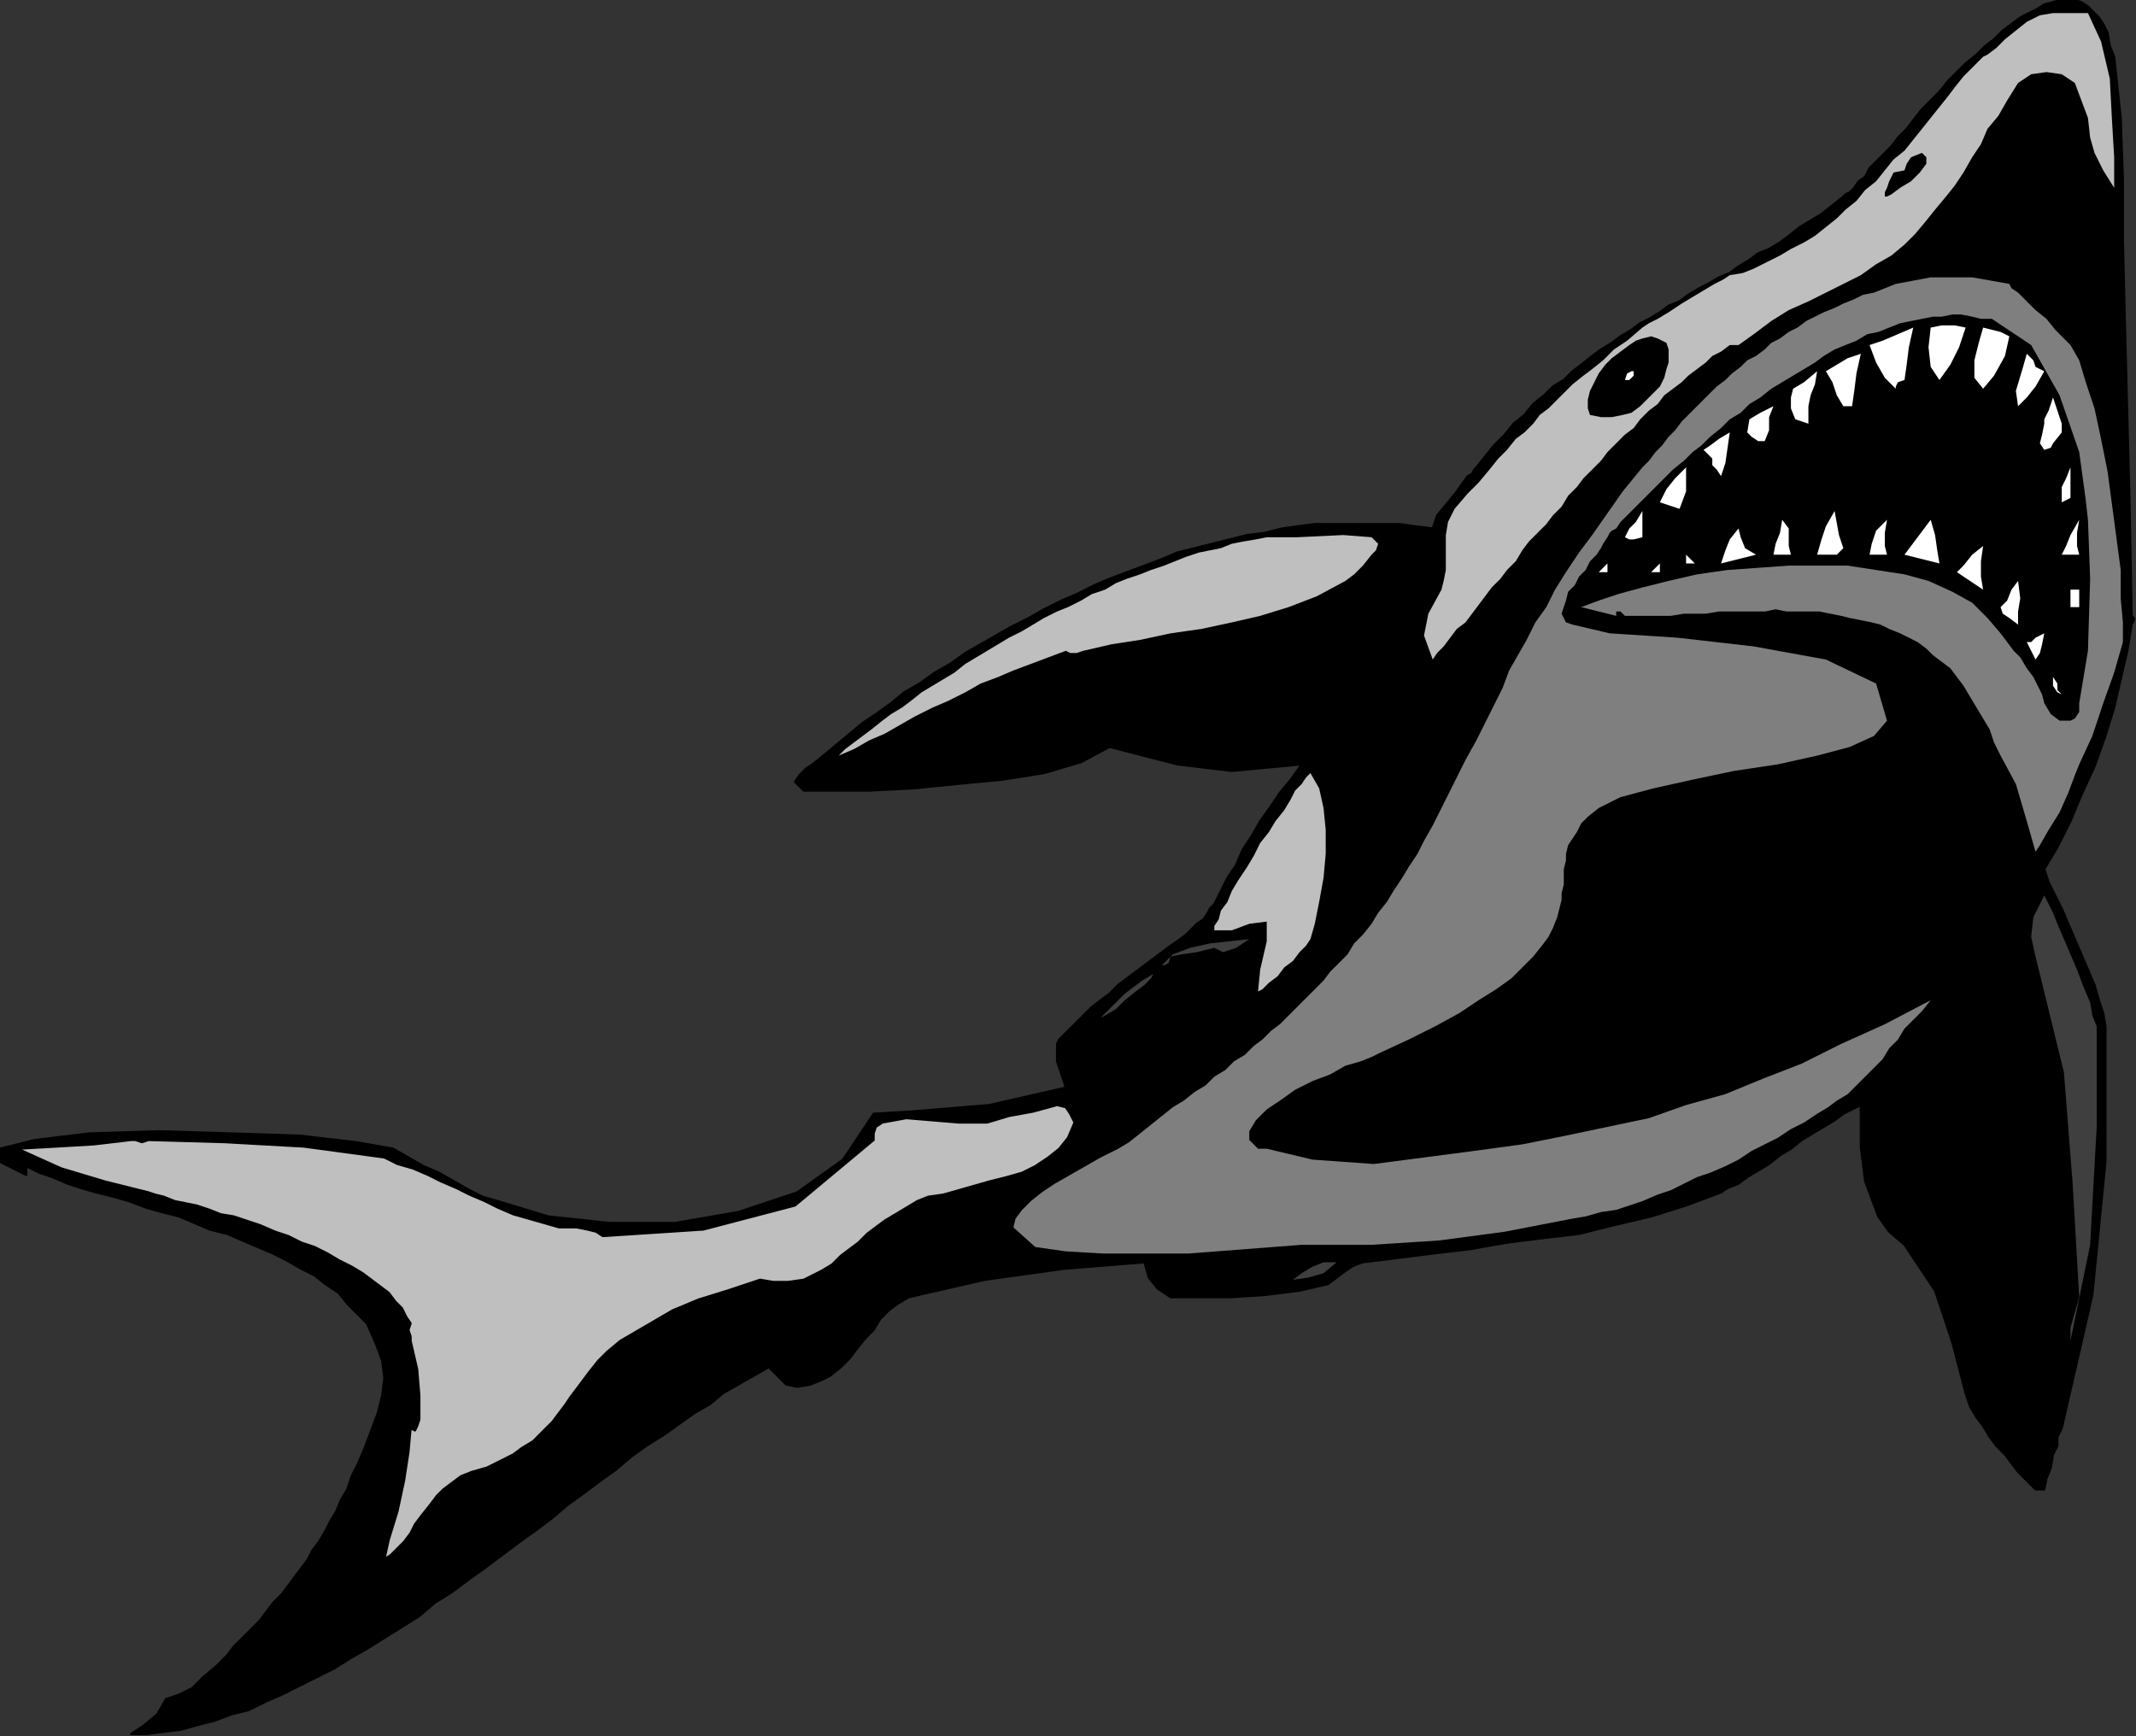 <?xml version="1.0" encoding="UTF-8" standalone="no"?>
<svg
   xmlns:dc="http://purl.org/dc/elements/1.1/"
   xmlns:cc="http://creativecommons.org/ns#"
   xmlns:rdf="http://www.w3.org/1999/02/22-rdf-syntax-ns#"
   xmlns:svg="http://www.w3.org/2000/svg"
   xmlns="http://www.w3.org/2000/svg"
   xmlns:sodipodi="http://sodipodi.sourceforge.net/DTD/sodipodi-0.dtd"
   xmlns:inkscape="http://www.inkscape.org/namespaces/inkscape"
   version="1.0"
   width="165.608mm"
   height="134.62mm"
   id="svg87"
   sodipodi:docname="ANSSG093.WMF">
  <rect width="100%" height="100%" fill="#333333" stroke="none"/>
  <sodipodi:namedview
     pagecolor="#ffffff"
     bordercolor="#666666"
     borderopacity="1"
     objecttolerance="10"
     gridtolerance="10"
     guidetolerance="10"
     inkscape:pageopacity="0"
     inkscape:pageshadow="2"
     inkscape:window-width="640"
     inkscape:window-height="480"
     id="namedview89" />
  <defs
     id="defs3">
    <pattern
       id="WMFhbasepattern"
       patternUnits="userSpaceOnUse"
       width="6"
       height="6"
       x="0"
       y="0" />
  </defs>
  <path
     style="fill:#000000;fill-rule:evenodd;fill-opacity:1;stroke:#000000;stroke-width:0.64px;stroke-linecap:round;stroke-linejoin:round;stroke-miterlimit:4;stroke-dasharray:none;stroke-opacity:1;"
     d="  M 622.08,70.4   L 622.72,96.64   L 624,146.56   L 624.64,180.48   L 624.64,180.48   L 625.28,181.12   L 625.28,181.76   L 624.64,183.04   L 624.64,183.04   L 623.36,190.72   L 621.44,199.04   L 619.52,207.36   L 616.96,215.68   L 613.76,224.64   L 609.92,232.96   L 606.72,240.64   L 602.88,248.32   L 599.04,254.72   L 599.04,254.72   L 600.32,258.56   L 602.24,262.4   L 604.16,266.24   L 606.08,270.72   L 608,275.2   L 609.92,279.68   L 611.84,284.16   L 613.76,288.64   L 615.04,293.12   L 616.32,296.96   L 616.96,300.8   L 616.96,300.8   L 616.96,340.48   L 613.12,379.52   L 604.16,418.56   L 604.16,418.56   L 602.88,421.12   L 602.88,423.68   L 601.6,426.24   L 601.6,426.24   L 600.96,430.08   L 599.68,433.28   L 599.04,436.48   L 599.04,436.48   L 596.48,436.48   L 593.92,433.92   L 591.36,431.36   L 589.44,428.8   L 587.52,426.24   L 584.96,423.68   L 583.04,421.12   L 581.12,417.92   L 579.2,415.36   L 577.28,412.16   L 576,408.32   L 576,408.32   L 572.16,393.6   L 567.04,378.24   L 558.08,364.8   L 558.08,364.8   L 553.6,360.96   L 550.4,356.48   L 548.48,351.36   L 546.56,346.24   L 545.92,341.12   L 545.28,336   L 545.28,330.24   L 545.28,323.84   L 545.28,323.84   L 542.72,325.12   L 540.16,326.4   L 537.6,328.32   L 534.4,330.24   L 531.2,332.16   L 528,334.08   L 524.8,336.64   L 521.6,338.56   L 518.4,341.12   L 515.2,343.04   L 512,344.96   L 509.44,346.88   L 506.24,348.16   L 504.32,349.44   L 504.32,349.44   L 494.08,353.28   L 483.84,356.48   L 472.96,359.04   L 462.72,361.6   L 451.84,362.88   L 441.6,364.16   L 430.72,366.08   L 419.84,367.36   L 409.6,368.64   L 399.36,369.92   L 399.36,369.92   L 397.44,370.56   L 396.16,371.2   L 394.24,372.48   L 394.24,372.48   L 389.12,376.32   L 380.8,378.24   L 370.56,379.52   L 360.32,380.16   L 350.08,380.16   L 343.04,380.16   L 343.04,380.16   L 339.2,377.6   L 336.64,374.4   L 335.36,369.92   L 335.36,369.92   L 311.68,371.84   L 288.64,375.04   L 266.24,380.16   L 266.24,380.16   L 263.04,382.08   L 260.48,384   L 257.92,386.56   L 256,389.76   L 253.44,392.32   L 250.88,395.52   L 248.96,398.08   L 246.4,400.64   L 243.2,403.2   L 240.64,404.48   L 237.44,405.76   L 233.6,406.4   L 230.4,405.76   L 230.4,405.76   L 225.28,400.64   L 220.8,403.2   L 216.32,405.76   L 211.84,408.32   L 208,411.52   L 203.52,414.08   L 199.04,417.28   L 194.56,420.48   L 189.44,423.68   L 184.96,426.88   L 180.48,430.72   L 176,433.92   L 170.88,437.76   L 166.4,440.96   L 161.92,444.8   L 156.8,448.64   L 152.32,451.84   L 147.2,455.68   L 142.08,459.52   L 137.6,462.72   L 132.48,466.56   L 127.36,469.76   L 122.88,473.6   L 117.76,476.8   L 112.64,480   L 107.52,483.2   L 103.04,485.76   L 97.92,488.96   L 92.8,491.52   L 87.68,494.08   L 82.56,496.64   L 78.08,498.56   L 72.96,501.12   L 67.84,502.4   L 62.72,504.32   L 57.6,505.6   L 53.12,506.88   L 48,507.52   L 42.88,508.16   L 38.4,508.16   L 38.4,508.16   L 38.4,508.16   L 42.24,505.6   L 46.08,502.4   L 48.64,497.92   L 48.64,497.92   L 52.48,496.64   L 56.32,494.72   L 59.52,491.52   L 63.36,488.32   L 66.56,485.12   L 66.56,485.12   L 68.48,482.56   L 71.04,480   L 73.6,477.44   L 76.16,474.88   L 78.08,472.32   L 80,469.76   L 82.56,467.2   L 84.48,464.64   L 86.4,462.08   L 88.32,459.52   L 90.24,456.96   L 91.52,454.4   L 93.44,451.84   L 95.36,448.64   L 96.64,446.08   L 98.56,442.88   L 99.84,439.68   L 101.76,436.48   L 103.04,432.64   L 104.96,428.8   L 104.96,428.8   L 106.88,424.32   L 108.8,419.2   L 110.72,414.08   L 112,408.96   L 112.64,403.84   L 112,398.72   L 110.08,393.6   L 107.52,387.84   L 107.52,387.84   L 104.96,385.28   L 101.76,382.08   L 99.2,378.88   L 95.36,376.32   L 92.16,373.76   L 88.32,371.84   L 83.84,369.28   L 80,367.36   L 75.52,365.44   L 71.04,363.52   L 66.56,361.6   L 61.44,360.32   L 56.96,358.4   L 52.48,356.48   L 47.36,355.2   L 42.88,353.92   L 37.76,352   L 33.28,350.72   L 28.16,349.44   L 23.68,348.16   L 19.84,346.88   L 15.36,344.96   L 11.52,343.68   L 7.68,341.76   L 7.68,341.76   L 7.68,344.32   L 3.84,342.4   L 0,340.48   L 0,336.64   L 0,336.64   L 10.24,334.08   L 26.24,332.16   L 46.72,331.52   L 67.84,332.16   L 87.68,332.8   L 104.32,334.72   L 115.2,336.64   L 115.2,336.64   L 119.68,339.2   L 124.16,341.76   L 128.64,343.68   L 133.12,346.24   L 137.6,348.8   L 141.44,350.72   L 145.92,352   L 145.92,352   L 160.64,356.48   L 178.56,358.4   L 197.76,358.4   L 216.32,355.2   L 233.6,349.44   L 247.04,339.84   L 256,326.4   L 256,326.4   L 266.88,325.76   L 289.92,323.84   L 312.32,318.72   L 312.32,318.72   L 311.04,314.88   L 309.76,311.04   L 309.76,305.92   L 309.76,305.92   L 310.4,304.64   L 312.32,302.72   L 314.24,300.8   L 316.16,298.88   L 318.08,296.96   L 320,295.04   L 322.56,293.12   L 325.12,291.2   L 327.68,288.64   L 330.24,286.72   L 332.8,284.8   L 335.36,282.88   L 337.92,280.96   L 340.48,279.04   L 343.04,277.12   L 344.96,275.84   L 347.52,273.92   L 349.44,272   L 350.72,270.72   L 352.64,269.44   L 353.92,267.52   L 354.56,266.24   L 355.84,264.96   L 355.84,264.96   L 357.76,261.12   L 359.68,257.28   L 362.24,253.44   L 364.16,248.96   L 366.72,245.12   L 369.28,240.64   L 372.48,236.16   L 375.04,232.32   L 378.24,228.48   L 381.44,224   L 381.44,224   L 381.44,224   L 360.96,225.92   L 344.96,224   L 325.12,218.88   L 325.12,218.88   L 316.8,223.36   L 305.92,226.56   L 293.76,228.48   L 280.32,229.76   L 267.52,231.04   L 254.72,231.68   L 243.84,231.68   L 235.52,231.68   L 235.52,231.68   L 232.96,229.12   L 234.24,227.2   L 236.16,225.28   L 238.08,224   L 238.08,224   L 241.28,221.44   L 245.12,218.24   L 248.96,215.04   L 252.8,211.84   L 256.64,209.28   L 261.12,206.08   L 264.96,202.88   L 269.44,200.32   L 273.92,197.12   L 278.4,194.56   L 282.88,191.36   L 287.36,188.8   L 291.84,186.24   L 296.32,183.68   L 301.44,181.12   L 305.92,178.56   L 311.04,176   L 315.52,174.08   L 320.64,171.52   L 325.12,169.6   L 330.24,167.68   L 335.36,165.76   L 340.48,163.84   L 344.96,161.92   L 350.08,160.64   L 355.2,159.36   L 360.32,158.08   L 365.44,156.8   L 370.56,156.16   L 375.68,154.88   L 380.16,154.24   L 385.28,153.6   L 390.4,153.6   L 395.52,153.6   L 400,153.6   L 405.12,153.6   L 410.24,153.6   L 414.72,154.24   L 419.84,154.88   L 419.84,154.88   L 421.12,151.04   L 424.32,147.2   L 426.88,144   L 430.08,139.52   L 430.08,139.52   L 431.36,138.88   L 432,137.6   L 432.64,136.96   L 432.64,136.96   L 435.2,133.76   L 437.76,130.56   L 440.96,127.36   L 443.52,124.16   L 446.72,121.6   L 449.28,118.4   L 452.48,115.84   L 455.04,113.28   L 458.24,111.36   L 460.8,108.8   L 463.36,106.88   L 466.56,104.32   L 469.12,102.4   L 472.32,100.48   L 474.88,98.56   L 478.08,96.64   L 480.64,94.72   L 483.2,93.44   L 486.4,91.52   L 488.96,89.6   L 492.16,88.32   L 494.72,86.4   L 497.92,84.48   L 500.48,83.2   L 503.68,81.28   L 506.88,80   L 509.44,78.08   L 512.64,76.16   L 515.2,74.24   L 518.4,72.96   L 521.6,71.04   L 524.16,69.12   L 527.36,66.56   L 530.56,64.64   L 533.76,62.72   L 536.96,60.16   L 540.16,57.6   L 540.16,57.6   L 540.8,56.96   L 542.08,56.32   L 543.36,55.04   L 544.64,53.12   L 546.56,51.84   L 547.84,49.28   L 549.76,47.36   L 551.68,45.44   L 554.24,42.88   L 556.16,40.32   L 558.72,37.76   L 560.64,35.2   L 563.2,32   L 565.76,29.44   L 568.32,26.88   L 570.88,23.68   L 573.44,21.12   L 576,18.56   L 579.2,16   L 581.76,13.44   L 584.32,11.52   L 586.88,8.96   L 589.44,7.04   L 592,5.12   L 594.56,3.84   L 597.12,2.56   L 599.04,1.28   L 601.6,0.64   L 603.52,0   L 606.08,0   L 608,0   L 609.92,0.64   L 611.84,1.92   L 613.12,3.2   L 615.04,5.12   L 616.32,7.04   L 617.6,9.6   L 618.24,13.44   L 619.52,16.64   L 619.52,16.64   L 621.44,34.56   L 622.08,52.48   L 622.08,70.4  z "
     id="path5" />
  <path
     style="fill:#bfbfbf;fill-rule:evenodd;fill-opacity:1;stroke:none;"
     d="  M 606.72,3.84   L 608,3.84   L 609.92,3.84   L 611.84,3.84   L 611.84,3.84   L 615.68,12.16   L 618.24,23.04   L 618.88,35.2   L 619.52,46.08   L 619.52,55.04   L 619.52,55.04   L 616.32,49.92   L 613.76,44.8   L 612.48,40.32   L 611.84,34.56   L 611.84,34.56   L 609.92,29.44   L 608,24.32   L 604.16,21.76   L 604.16,21.76   L 599.68,21.12   L 595.2,21.76   L 591.36,24.32   L 591.36,24.32   L 588.16,29.44   L 585.6,33.92   L 582.4,37.76   L 580.48,42.24   L 577.92,46.08   L 575.36,50.56   L 572.8,54.4   L 570.24,57.6   L 567.04,61.44   L 564.48,64.64   L 561.28,68.48   L 558.08,71.68   L 554.24,74.88   L 549.76,77.44   L 545.28,80.64   L 540.16,83.2   L 535.04,85.76   L 535.04,85.76   L 529.92,88.32   L 524.16,90.88   L 519.04,94.08   L 513.92,97.92   L 509.44,101.12   L 509.44,101.12   L 508.16,101.12   L 507.52,101.12   L 506.88,101.12   L 506.88,101.12   L 504.32,103.04   L 501.76,104.32   L 499.84,106.24   L 497.28,108.16   L 494.72,110.08   L 492.8,112   L 490.24,113.92   L 487.68,115.84   L 485.76,118.4   L 483.2,120.32   L 480.64,122.88   L 478.72,125.44   L 476.16,127.36   L 473.6,129.92   L 471.04,132.48   L 469.12,135.04   L 466.56,137.6   L 464,140.16   L 462.08,142.72   L 459.52,145.28   L 457.6,148.48   L 455.04,151.04   L 453.12,153.6   L 450.56,156.16   L 448,158.72   L 446.08,161.28   L 444.16,164.48   L 441.6,167.04   L 439.68,169.6   L 437.12,172.16   L 435.2,174.72   L 433.28,177.28   L 431.36,179.84   L 429.44,182.4   L 426.88,184.32   L 424.96,186.88   L 423.04,189.44   L 421.12,191.36   L 419.84,193.28   L 419.84,193.28   L 417.28,186.24   L 418.56,179.84   L 422.4,172.8   L 422.4,172.8   L 423.04,170.24   L 423.68,167.04   L 423.68,163.84   L 423.68,160   L 423.68,156.8   L 424.32,152.96   L 426.24,149.12   L 430.08,144.64   L 430.08,144.64   L 433.28,141.44   L 436.48,137.6   L 439.04,134.4   L 441.6,131.84   L 444.16,128.64   L 446.72,126.72   L 449.28,124.16   L 451.2,121.6   L 453.76,119.68   L 456.32,117.12   L 458.24,115.2   L 460.8,112.64   L 464,110.08   L 466.56,108.16   L 469.76,105.6   L 472.96,102.4   L 476.8,99.84   L 481.28,96   L 481.28,96   L 483.2,94.72   L 485.76,93.44   L 488.96,91.52   L 492.8,88.96   L 496,87.04   L 499.2,85.12   L 502.4,83.2   L 504.96,81.92   L 506.88,80.64   L 506.88,80.64   L 510.72,80   L 513.92,78.72   L 517.76,76.8   L 521.6,74.88   L 524.8,72.96   L 528.64,71.04   L 531.84,69.12   L 535.04,66.56   L 538.24,64   L 540.8,61.44   L 544,58.88   L 546.56,55.68   L 549.76,53.12   L 552.32,49.92   L 554.88,46.72   L 558.08,44.16   L 560.64,40.96   L 563.2,37.76   L 565.76,34.56   L 565.76,34.56   L 565.76,34.56   L 568.32,31.36   L 570.88,28.16   L 572.8,25.6   L 575.36,22.4   L 577.92,19.84   L 581.12,16.64   L 581.12,16.64   L 582.4,16   L 584.96,14.08   L 587.52,11.52   L 590.72,8.96   L 593.92,6.4   L 597.76,4.48   L 601.6,3.84   L 601.6,3.84   L 602.88,3.84   L 604.8,3.84   L 606.72,3.84  z "
     id="path7" />
  <path
     style="fill:#000000;fill-rule:evenodd;fill-opacity:1;stroke:none;"
     d="  M 552.96,57.6   L 552.32,57.6   L 552.32,56.32   L 552.96,55.04   L 552.96,55.04   L 553.6,53.12   L 554.88,50.56   L 558.08,49.92   L 558.08,49.92   L 558.72,48   L 560,46.08   L 563.2,44.8   L 563.2,44.8   L 564.48,46.08   L 564.48,48   L 562.56,50.56   L 560,53.12   L 556.8,55.04   L 554.24,56.96   L 552.96,57.6  z "
     id="path9" />
  <path
     style="fill:#7f7f7f;fill-rule:evenodd;fill-opacity:1;stroke:none;"
     d="  M 596.48,249.6   L 593.92,240.64   L 590.72,229.76   L 586.24,221.44   L 586.24,221.44   L 584.32,217.6   L 583.04,213.76   L 581.12,210.56   L 579.2,207.36   L 577.28,204.16   L 575.36,200.96   L 573.44,198.4   L 571.52,195.84   L 568.96,193.92   L 566.4,192   L 564.48,190.08   L 561.92,188.16   L 559.36,186.88   L 556.8,185.6   L 553.6,184.32   L 551.04,183.04   L 548.48,182.4   L 545.28,181.76   L 542.08,181.12   L 539.52,180.48   L 536.32,179.84   L 533.12,179.2   L 529.92,179.2   L 526.72,179.2   L 523.52,179.2   L 520.32,178.56   L 517.12,179.2   L 513.92,179.2   L 510.08,179.2   L 506.88,179.2   L 503.68,179.2   L 499.84,179.84   L 496.64,179.84   L 493.44,179.84   L 489.6,180.48   L 486.4,180.48   L 482.56,180.48   L 479.36,180.48   L 476.16,180.48   L 476.16,180.48   L 474.88,179.2   L 473.6,179.2   L 473.6,180.48   L 473.6,180.48   L 463.36,177.92   L 468.48,176   L 474.24,174.08   L 481.28,172.16   L 488.96,170.24   L 497.28,168.32   L 506.24,167.04   L 515.2,166.4   L 524.16,165.76   L 533.12,165.76   L 541.44,165.76   L 549.76,167.04   L 558.08,168.32   L 565.12,170.24   L 572.16,173.44   L 577.92,176.64   L 582.4,181.12   L 586.24,185.6   L 586.24,185.6   L 588.16,188.16   L 590.08,190.72   L 592,192.64   L 593.92,195.84   L 595.84,198.4   L 597.12,200.96   L 598.4,203.52   L 599.04,206.08   L 599.04,206.08   L 600.96,209.28   L 603.52,211.2   L 606.72,211.2   L 606.72,211.2   L 608,210.56   L 609.28,208.64   L 609.28,206.08   L 609.28,206.08   L 611.84,190.72   L 612.48,169.6   L 611.84,152.32   L 611.84,152.32   L 611.2,146.56   L 609.28,132.48   L 603.52,115.84   L 595.2,101.12   L 583.68,93.44   L 583.68,93.44   L 580.48,93.44   L 577.92,92.8   L 574.72,92.16   L 572.16,92.16   L 568.96,92.8   L 566.4,92.8   L 563.2,93.44   L 560,94.08   L 556.8,94.72   L 553.6,96   L 550.4,97.28   L 547.2,97.92   L 544,99.84   L 540.8,101.12   L 537.6,102.4   L 534.4,104.32   L 531.84,106.24   L 528.64,108.16   L 525.44,110.08   L 522.24,112   L 519.04,113.92   L 515.84,116.48   L 512.64,118.4   L 510.08,120.96   L 506.88,122.88   L 504.32,125.44   L 501.12,128   L 498.56,130.56   L 496,132.48   L 493.44,135.04   L 490.24,137.6   L 488.32,139.52   L 485.76,142.08   L 483.2,144.64   L 481.28,146.56   L 478.72,149.12   L 476.8,151.04   L 474.88,152.96   L 473.6,154.88   L 473.6,154.88   L 472.32,155.52   L 471.68,156.16   L 471.04,157.44   L 471.04,157.44   L 469.76,159.36   L 469.12,160.64   L 467.84,162.56   L 465.92,164.48   L 464.64,167.04   L 462.72,168.96   L 461.44,171.52   L 459.52,173.44   L 458.88,176   L 458.24,177.92   L 457.6,179.84   L 458.24,181.12   L 458.88,182.4   L 460.8,183.04   L 460.8,183.04   L 471.68,185.6   L 491.52,186.88   L 513.92,189.44   L 535.04,193.28   L 549.76,200.32   L 552.96,211.2   L 552.96,211.2   L 549.12,215.68   L 542.08,218.88   L 532.48,221.44   L 520.96,224   L 508.16,225.92   L 496,228.48   L 484.48,231.04   L 474.88,233.6   L 468.48,236.8   L 468.48,236.8   L 465.28,239.36   L 463.36,241.28   L 462.08,243.84   L 460.8,245.76   L 459.52,247.68   L 458.88,250.24   L 458.88,252.16   L 458.24,254.72   L 458.24,256.64   L 458.24,259.2   L 457.6,261.76   L 457.6,263.68   L 456.96,266.24   L 456.32,268.8   L 455.04,272   L 453.76,274.56   L 451.84,277.12   L 449.28,280.32   L 446.08,283.52   L 442.88,286.72   L 438.4,289.92   L 433.28,293.12   L 427.52,296.96   L 420.48,300.8   L 412.8,304.64   L 404.48,308.48   L 404.48,308.48   L 401.92,309.76   L 398.72,311.04   L 394.24,312.32   L 389.76,314.88   L 384.64,316.8   L 379.52,319.36   L 375.04,322.56   L 371.2,325.12   L 368,328.32   L 366.08,331.52   L 366.08,334.08   L 368.64,336.64   L 368.64,336.64   L 368.64,336.64   L 369.28,336.64   L 371.2,336.64   L 371.2,336.64   L 384.64,339.84   L 402.56,341.12   L 417.28,339.2   L 417.28,339.2   L 432,337.28   L 446.08,335.36   L 458.88,332.8   L 471.04,330.24   L 483.2,327.68   L 494.08,323.84   L 505.6,320.64   L 516.48,316.16   L 528,311.68   L 539.52,305.92   L 552.32,300.16   L 565.76,293.12   L 565.76,293.12   L 563.2,296.32   L 560.64,298.88   L 558.08,301.44   L 556.16,304.64   L 553.6,307.2   L 551.68,310.4   L 549.12,312.96   L 546.56,315.52   L 544,318.08   L 541.44,320.64   L 538.24,322.56   L 535.68,324.48   L 532.48,326.4   L 532.48,326.4   L 528.64,328.96   L 524.8,330.88   L 520.96,333.44   L 517.12,335.36   L 513.28,337.28   L 509.44,339.84   L 505.6,341.76   L 501.12,343.68   L 497.28,344.96   L 493.44,346.88   L 489.6,348.8   L 485.76,350.08   L 481.28,352   L 477.44,353.28   L 473.6,354.56   L 469.12,355.2   L 464.64,356.48   L 460.8,357.12   L 460.8,357.12   L 440.96,360.96   L 421.76,363.52   L 401.92,364.8   L 381.44,364.8   L 381.44,364.8   L 364.8,366.08   L 348.16,367.36   L 332.8,367.36   L 332.8,367.36   L 323.2,367.36   L 312.32,366.72   L 303.36,365.44   L 296.96,359.68   L 296.96,359.68   L 297.6,357.12   L 299.52,354.56   L 302.08,352   L 302.08,352   L 305.28,349.44   L 309.12,346.88   L 313.6,344.32   L 318.08,341.76   L 322.56,339.2   L 327.68,336.64   L 327.68,336.64   L 330.88,334.72   L 334.08,332.16   L 337.28,329.6   L 340.48,327.04   L 343.68,324.48   L 346.88,322.56   L 350.08,320   L 353.28,318.08   L 355.84,315.52   L 359.04,313.6   L 361.6,311.04   L 364.8,309.12   L 367.36,306.56   L 369.92,304.64   L 372.48,302.08   L 375.04,300.16   L 377.6,297.6   L 380.16,295.04   L 382.72,292.48   L 385.28,289.92   L 387.84,287.36   L 389.76,284.8   L 392.32,282.24   L 394.88,279.68   L 396.8,276.48   L 399.36,273.92   L 401.92,270.72   L 403.84,267.52   L 406.4,264.32   L 408.32,261.12   L 410.88,257.28   L 412.8,254.08   L 415.36,250.24   L 417.28,246.4   L 419.84,241.92   L 419.84,241.92   L 423.04,235.52   L 426.24,229.12   L 429.44,222.72   L 432.64,216.96   L 435.2,211.84   L 437.76,206.72   L 440.32,201.6   L 442.24,196.48   L 444.8,192   L 447.36,187.52   L 449.92,182.4   L 453.12,177.92   L 455.68,172.8   L 458.88,167.68   L 462.72,161.92   L 466.56,156.8   L 471.04,150.4   L 475.52,144   L 481.28,136.96   L 481.28,136.96   L 483.2,135.04   L 485.12,132.48   L 487.04,130.56   L 488.96,128   L 490.88,126.08   L 492.8,123.52   L 494.72,121.6   L 496.64,119.68   L 499.2,117.12   L 501.12,115.2   L 503.04,113.28   L 505.6,111.36   L 507.52,109.44   L 510.08,107.52   L 512,105.6   L 514.56,104.32   L 517.12,102.4   L 519.04,100.48   L 521.6,99.2   L 524.16,97.28   L 526.72,96   L 529.28,94.08   L 531.84,92.8   L 534.4,91.52   L 537.6,90.24   L 540.16,88.96   L 543.36,87.68   L 545.92,86.4   L 549.12,85.76   L 552.32,84.48   L 555.52,83.2   L 555.52,83.2   L 565.76,81.28   L 577.92,81.28   L 588.8,83.2   L 588.8,83.2   L 589.44,84.48   L 591.36,85.76   L 593.92,88.32   L 596.48,90.88   L 599.68,93.44   L 602.24,96.64   L 604.8,99.2   L 606.72,101.12   L 606.72,101.12   L 609.28,105.6   L 611.2,112   L 613.76,119.68   L 615.68,128.64   L 617.6,138.24   L 618.88,147.84   L 620.16,157.44   L 621.44,167.04   L 621.44,175.36   L 622.08,182.4   L 622.08,188.16   L 622.08,188.16   L 619.52,197.12   L 616.32,206.08   L 613.12,215.68   L 609.28,224   L 609.28,224   L 608,227.2   L 606.08,232.32   L 603.52,238.08   L 600.32,243.2   L 597.76,247.68   L 596.48,249.6  z "
     id="path11" />
  <path
     style="fill:#ffffff;fill-rule:evenodd;fill-opacity:1;stroke:none;"
     d="  M 576,96   L 574.08,101.76   L 571.52,106.88   L 568.32,111.36   L 568.32,111.36   L 565.76,107.52   L 565.12,101.76   L 565.76,96   L 565.76,96   L 568.96,95.36   L 572.8,95.36   L 576,96  z "
     id="path13" />
  <path
     style="fill:#ffffff;fill-rule:evenodd;fill-opacity:1;stroke:none;"
     d="  M 588.8,98.56   L 587.52,104.32   L 584.32,110.08   L 581.12,113.92   L 581.12,113.92   L 578.56,110.72   L 578.56,105.6   L 579.84,100.48   L 581.12,96   L 581.12,96   L 583.68,96.64   L 586.24,97.28   L 588.8,98.56  z "
     id="path15" />
  <path
     style="fill:#ffffff;fill-rule:evenodd;fill-opacity:1;stroke:none;"
     d="  M 560.64,96   L 559.36,101.76   L 558.72,106.88   L 558.08,111.36   L 558.08,111.36   L 556.16,112   L 555.52,113.28   L 555.52,113.92   L 555.52,113.92   L 552.32,110.72   L 549.76,106.24   L 547.84,101.12   L 547.84,101.12   L 551.68,99.84   L 556.16,97.92   L 560.64,96  z "
     id="path17" />
  <path
     style="fill:#000000;fill-rule:evenodd;fill-opacity:1;stroke:none;"
     d="  M 465.92,121.6   L 465.28,119.68   L 465.28,117.12   L 465.92,114.56   L 467.2,112   L 468.48,109.44   L 470.4,106.88   L 472.32,104.96   L 474.88,103.04   L 477.44,101.12   L 479.36,99.84   L 481.28,99.2   L 483.84,98.56   L 483.84,98.56   L 485.76,99.2   L 487.04,99.84   L 488.32,100.48   L 488.96,102.4   L 488.96,104.32   L 488.96,106.24   L 488.32,108.16   L 487.68,110.72   L 486.4,113.28   L 484.48,115.2   L 482.56,117.12   L 480.64,119.04   L 478.08,120.96   L 475.52,121.6   L 472.32,122.24   L 469.12,122.24   L 465.92,121.6  z "
     id="path19" />
  <path
     style="fill:#ffffff;fill-rule:evenodd;fill-opacity:1;stroke:none;"
     d="  M 599.04,108.8   L 596.48,113.28   L 593.92,116.48   L 591.36,119.04   L 591.36,119.04   L 590.72,114.56   L 592.64,108.16   L 593.92,103.68   L 593.92,103.68   L 595.84,105.6   L 596.48,107.52   L 599.04,108.8  z "
     id="path21" />
  <path
     style="fill:#ffffff;fill-rule:evenodd;fill-opacity:1;stroke:none;"
     d="  M 545.28,103.68   L 544,109.44   L 543.36,114.56   L 542.72,119.04   L 542.72,119.04   L 540.16,119.04   L 538.24,115.84   L 536.96,112   L 535.04,108.8   L 535.04,108.8   L 538.24,106.88   L 541.44,104.96   L 545.28,103.68  z "
     id="path23" />
  <path
     style="fill:#ffffff;fill-rule:evenodd;fill-opacity:1;stroke:none;"
     d="  M 478.72,108.8   L 478.72,110.08   L 477.44,111.36   L 476.16,111.36   L 476.16,111.36   L 476.8,109.44   L 478.08,108.8   L 478.72,108.8  z "
     id="path25" />
  <path
     style="fill:#ffffff;fill-rule:evenodd;fill-opacity:1;stroke:none;"
     d="  M 529.92,119.04   L 529.92,120.32   L 529.92,122.24   L 529.92,124.16   L 529.92,124.16   L 526.08,122.88   L 524.8,119.68   L 524.8,116.48   L 524.8,116.48   L 525.44,113.92   L 528.64,112   L 532.48,108.8   L 532.48,108.8   L 531.84,112.64   L 530.56,115.84   L 529.92,119.04  z "
     id="path27" />
  <path
     style="fill:#ffffff;fill-rule:evenodd;fill-opacity:1;stroke:none;"
     d="  M 604.16,126.72   L 601.6,129.92   L 600.96,131.2   L 599.04,131.84   L 599.04,131.84   L 597.76,129.92   L 598.4,127.36   L 599.04,124.16   L 599.04,124.16   L 599.04,122.88   L 600.32,120.32   L 601.6,116.48   L 601.6,116.48   L 602.88,120.32   L 604.16,124.16   L 604.16,126.72  z "
     id="path29" />
  <path
     style="fill:#ffffff;fill-rule:evenodd;fill-opacity:1;stroke:none;"
     d="  M 517.12,129.28   L 515.2,129.28   L 513.28,128   L 512,126.72   L 512,126.72   L 512.64,122.88   L 515.84,120.96   L 519.68,119.04   L 519.68,119.04   L 518.4,122.24   L 518.4,126.08   L 517.12,129.28  z "
     id="path31" />
  <path
     style="fill:#ffffff;fill-rule:evenodd;fill-opacity:1;stroke:none;"
     d="  M 504.32,139.52   L 503.04,137.6   L 501.76,136.32   L 501.76,134.4   L 501.76,134.4   L 499.2,131.84   L 501.12,130.56   L 503.68,128.64   L 506.88,126.72   L 506.88,126.72   L 506.24,131.2   L 505.6,135.68   L 504.32,139.52  z "
     id="path33" />
  <path
     style="fill:#ffffff;fill-rule:evenodd;fill-opacity:1;stroke:none;"
     d="  M 604.16,147.2   L 604.16,144.64   L 604.16,144.64   L 604.16,142.72   L 605.44,140.16   L 606.72,136.96   L 606.72,136.96   L 606.72,136.96   L 606.72,141.44   L 606.72,145.92   L 604.16,147.2  z "
     id="path35" />
  <path
     style="fill:#ffffff;fill-rule:evenodd;fill-opacity:1;stroke:none;"
     d="  M 486.4,147.2   L 488.32,143.36   L 490.88,140.16   L 494.08,136.96   L 494.08,136.96   L 494.08,144   L 492.16,149.12   L 486.4,147.2  z "
     id="path37" />
  <path
     style="fill:#ffffff;fill-rule:evenodd;fill-opacity:1;stroke:none;"
     d="  M 481.28,157.44   L 481.28,157.44   L 478.72,158.08   L 477.44,158.08   L 476.16,157.44   L 476.16,157.44   L 477.44,154.88   L 479.36,152.96   L 481.28,149.76   L 481.28,149.76   L 481.28,152.96   L 481.28,156.16   L 481.28,157.44  z "
     id="path39" />
  <path
     style="fill:#ffffff;fill-rule:evenodd;fill-opacity:1;stroke:none;"
     d="  M 532.48,162.56   L 533.76,158.08   L 535.04,154.24   L 537.6,149.76   L 537.6,149.76   L 538.88,156.8   L 540.16,160.64   L 538.24,162.56   L 532.48,162.56  z "
     id="path41" />
  <path
     style="fill:#ffffff;fill-rule:evenodd;fill-opacity:1;stroke:none;"
     d="  M 568.32,165.12   L 558.08,162.56   L 565.76,152.32   L 567.04,156.8   L 567.68,161.28   L 568.32,165.12  z "
     id="path43" />
  <path
     style="fill:#ffffff;fill-rule:evenodd;fill-opacity:1;stroke:none;"
     d="  M 524.8,162.56   L 522.24,162.56   L 522.24,162.56   L 519.68,162.56   L 520.32,159.36   L 521.6,156.16   L 522.24,152.32   L 522.24,152.32   L 524.16,154.88   L 524.16,157.44   L 524.16,160   L 524.8,162.56  z "
     id="path45" />
  <path
     style="fill:#ffffff;fill-rule:evenodd;fill-opacity:1;stroke:none;"
     d="  M 552.96,162.56   L 547.84,162.56   L 548.48,159.36   L 549.76,155.52   L 552.96,152.32   L 552.96,152.32   L 552.32,156.16   L 552.32,160   L 552.96,162.56  z "
     id="path47" />
  <path
     style="fill:#ffffff;fill-rule:evenodd;fill-opacity:1;stroke:none;"
     d="  M 609.28,162.56   L 604.16,162.56   L 605.44,160   L 606.72,156.8   L 609.28,152.32   L 609.28,152.32   L 608.64,156.16   L 608.64,160   L 609.28,162.56  z "
     id="path49" />
  <path
     style="fill:#ffffff;fill-rule:evenodd;fill-opacity:1;stroke:none;"
     d="  M 514.56,162.56   L 504.32,165.12   L 505.6,161.28   L 506.88,158.08   L 509.44,154.88   L 509.44,154.88   L 510.08,157.44   L 511.36,160.64   L 514.56,162.56  z "
     id="path51" />
  <path
     style="fill:#bfbfbf;fill-rule:evenodd;fill-opacity:1;stroke:none;"
     d="  M 401.92,162.56   L 399.36,165.76   L 396.8,168.32   L 394.24,170.24   L 394.24,170.24   L 394.24,170.24   L 385.92,174.72   L 377.6,177.92   L 369.28,180.48   L 360.96,182.4   L 352,184.32   L 343.04,185.6   L 334.08,187.52   L 325.76,188.8   L 317.44,190.72   L 317.44,190.72   L 315.52,191.36   L 313.6,191.36   L 312.32,190.72   L 312.32,190.72   L 307.2,192.64   L 302.08,194.56   L 296.96,196.48   L 292.48,198.4   L 287.36,200.32   L 282.88,202.88   L 277.76,205.44   L 273.28,207.36   L 268.16,209.92   L 263.68,212.48   L 259.2,215.04   L 254.72,216.96   L 250.24,219.52   L 245.76,221.44   L 245.76,221.44   L 247.68,219.52   L 250.24,217.6   L 252.8,215.68   L 255.36,213.76   L 258.56,211.2   L 261.12,209.28   L 264.32,207.36   L 266.88,205.44   L 270.08,202.88   L 273.28,200.96   L 276.48,199.04   L 279.68,197.12   L 282.88,194.56   L 286.08,192.64   L 289.28,190.72   L 292.48,188.8   L 295.68,186.88   L 299.52,184.96   L 302.72,183.04   L 305.92,181.12   L 309.76,179.2   L 312.96,177.92   L 316.8,176   L 320,174.08   L 323.84,172.8   L 327.04,170.88   L 330.24,169.6   L 334.08,168.32   L 337.28,167.04   L 341.12,165.76   L 344.32,164.48   L 347.52,163.2   L 351.36,161.92   L 354.56,161.28   L 357.76,160.64   L 360.96,159.36   L 364.16,158.72   L 368,158.08   L 371.2,157.44   L 371.2,157.44   L 380.16,157.44   L 393.6,156.8   L 401.92,157.44   L 401.92,157.44   L 403.84,159.36   L 403.2,161.28   L 401.92,162.56  z "
     id="path53" />
  <path
     style="fill:#ffffff;fill-rule:evenodd;fill-opacity:1;stroke:none;"
     d="  M 581.12,160   L 580.48,164.48   L 580.48,168.96   L 581.12,172.8   L 581.12,172.8   L 573.44,167.68   L 575.36,165.76   L 577.92,162.56   L 581.12,160   L 581.12,160   L 581.12,160  z "
     id="path55" />
  <path
     style="fill:#ffffff;fill-rule:evenodd;fill-opacity:1;stroke:none;"
     d="  M 496.64,165.12   L 494.08,165.12   L 494.08,162.56   L 495.36,163.84   L 496,164.48   L 496.64,165.12  z "
     id="path57" />
  <path
     style="fill:#ffffff;fill-rule:evenodd;fill-opacity:1;stroke:none;"
     d="  M 468.48,167.68   L 471.04,165.12   L 471.04,167.68   L 468.48,167.68  z "
     id="path59" />
  <path
     style="fill:#ffffff;fill-rule:evenodd;fill-opacity:1;stroke:none;"
     d="  M 483.84,167.68   L 486.4,165.12   L 486.4,167.68   L 483.84,167.68  z "
     id="path61" />
  <path
     style="fill:#ffffff;fill-rule:evenodd;fill-opacity:1;stroke:none;"
     d="  M 591.36,183.04   L 588.8,181.12   L 586.88,179.84   L 586.24,177.92   L 586.24,177.92   L 588.16,176   L 589.44,172.8   L 591.36,170.24   L 591.36,170.24   L 592,175.36   L 591.36,179.2   L 591.36,183.04  z "
     id="path63" />
  <path
     style="fill:#ffffff;fill-rule:evenodd;fill-opacity:1;stroke:none;"
     d="  M 609.28,177.92   L 606.72,177.92   L 606.72,175.36   L 606.72,172.8   L 606.72,172.8   L 609.28,172.8   L 609.28,174.72   L 609.28,176.64   L 609.28,177.92  z "
     id="path65" />
  <path
     style="fill:#ffffff;fill-rule:evenodd;fill-opacity:1;stroke:none;"
     d="  M 599.04,185.6   L 598.4,188.8   L 597.76,191.36   L 596.48,193.28   L 596.48,193.28   L 593.92,188.16   L 595.2,188.16   L 596.48,186.88   L 599.04,185.6  z "
     id="path67" />
  <path
     style="fill:#ffffff;fill-rule:evenodd;fill-opacity:1;stroke:none;"
     d="  M 604.16,203.52   L 602.88,202.88   L 601.6,200.96   L 601.6,198.4   L 601.6,198.4   L 602.88,200.32   L 602.88,202.24   L 604.16,203.52  z "
     id="path69" />
  <path
     style="fill:#bfbfbf;fill-rule:evenodd;fill-opacity:1;stroke:none;"
     d="  M 368.64,290.56   L 369.28,284.16   L 371.2,275.84   L 371.2,270.08   L 371.2,270.08   L 366.08,270.72   L 360.96,272.64   L 355.84,272.64   L 355.84,272.64   L 355.84,271.36   L 357.12,269.44   L 357.76,266.88   L 359.68,264.32   L 360.96,261.12   L 362.88,257.92   L 365.44,254.08   L 367.36,250.88   L 369.28,247.04   L 371.84,243.84   L 373.76,240.64   L 376.32,237.44   L 378.24,234.24   L 379.52,231.68   L 381.44,229.76   L 382.72,227.84   L 384,226.56   L 384,226.56   L 386.56,231.04   L 387.84,236.8   L 388.48,243.2   L 388.48,250.24   L 387.84,257.28   L 386.56,264.32   L 385.28,270.72   L 384,275.2   L 384,275.2   L 382.72,277.12   L 380.8,279.04   L 378.88,281.6   L 376.32,283.52   L 374.4,286.08   L 371.84,288   L 369.92,289.92   L 368.64,290.56  z "
     id="path71" />
  <path
     style="fill:#3f3f3f;fill-rule:evenodd;fill-opacity:1;stroke:none;"
     d="  M 601.6,267.52   L 602.88,270.72   L 604.8,275.2   L 606.72,279.68   L 608.64,284.16   L 610.56,289.28   L 612.48,293.76   L 613.12,297.6   L 614.4,300.8   L 614.4,300.8   L 614.4,330.24   L 612.48,364.8   L 606.72,392.96   L 606.72,392.96   L 606.72,389.12   L 608,384.64   L 609.28,380.16   L 609.28,380.16   L 607.36,346.88   L 604.8,314.24   L 596.48,280.32   L 596.48,280.32   L 595.2,274.56   L 595.84,268.8   L 599.04,262.4   L 599.04,262.4   L 601.6,267.52  z "
     id="path73" />
  <path
     style="fill:#3f3f3f;fill-rule:evenodd;fill-opacity:1;stroke:none;"
     d="  M 366.08,275.2   L 366.08,275.2   L 362.24,277.76   L 358.4,279.04   L 355.84,277.76   L 355.84,277.76   L 350.72,279.04   L 346.24,279.68   L 343.04,280.32   L 343.04,280.32   L 342.4,282.24   L 341.12,282.88   L 340.48,282.88   L 340.48,282.88   L 343.68,279.68   L 348.8,277.76   L 354.56,276.48   L 360.32,275.84   L 366.08,275.2  z "
     id="path75" />
  <path
     style="fill:#3f3f3f;fill-rule:evenodd;fill-opacity:1;stroke:none;"
     d="  M 337.92,285.44   L 337.28,286.72   L 335.36,288.64   L 332.8,290.56   L 329.6,293.12   L 327.04,295.68   L 323.84,297.6   L 322.56,298.24   L 322.56,298.24   L 324.48,296.32   L 327.04,293.76   L 329.6,291.2   L 332.16,289.28   L 334.72,287.36   L 337.92,285.44  z "
     id="path77" />
  <path
     style="fill:#3f3f3f;fill-rule:evenodd;fill-opacity:1;stroke:none;"
     d="  M 320,303.36   L 320,300.8   L 320,300.8   L 320,303.36  z "
     id="path79" />
  <path
     style="fill:#bfbfbf;fill-rule:evenodd;fill-opacity:1;stroke:#000000;stroke-width:0.64px;stroke-linecap:round;stroke-linejoin:round;stroke-miterlimit:4;stroke-dasharray:none;stroke-opacity:1;"
     d="  M 314.88,328.96   L 312.96,333.44   L 310.4,336.64   L 307.2,339.2   L 303.36,341.76   L 299.52,343.68   L 295.04,344.96   L 289.92,346.24   L 285.44,347.52   L 280.96,348.8   L 276.48,350.08   L 272,350.72   L 268.8,352   L 268.8,352   L 265.6,353.92   L 262.4,355.84   L 259.2,357.76   L 256.64,359.68   L 254.08,361.6   L 251.52,364.16   L 248.96,366.08   L 246.4,368   L 243.84,370.56   L 240.64,372.48   L 238.08,373.76   L 235.52,375.04   L 235.52,375.04   L 231.04,375.68   L 226.56,375.68   L 222.72,375.04   L 222.72,375.04   L 213.12,378.24   L 204.8,380.8   L 197.12,384   L 189.44,388.48   L 181.76,392.96   L 181.76,392.96   L 177.92,396.16   L 175.36,398.72   L 172.8,401.92   L 170.88,404.48   L 168.96,407.04   L 167.04,409.6   L 165.76,411.52   L 163.84,414.08   L 161.92,416.64   L 160,418.56   L 158.08,420.48   L 156.16,422.4   L 152.96,424.32   L 150.4,426.24   L 146.56,428.16   L 142.72,430.08   L 138.24,431.36   L 138.24,431.36   L 135.04,432.64   L 132.48,434.56   L 129.92,436.48   L 128,438.4   L 126.08,440.96   L 123.52,444.16   L 121.6,446.72   L 120.32,449.28   L 118.4,451.84   L 116.48,453.76   L 114.56,455.68   L 112.64,456.96   L 112.64,456.96   L 113.92,451.2   L 116.48,442.88   L 118.4,433.92   L 119.68,425.6   L 120.32,418.56   L 120.32,418.56   L 121.6,419.2   L 122.24,417.92   L 122.88,416   L 122.88,416   L 122.88,408.96   L 122.24,401.28   L 120.32,392.96   L 120.32,392.96   L 120.32,391.68   L 119.68,389.76   L 120.32,387.84   L 120.32,387.84   L 119.04,385.92   L 117.76,383.36   L 115.84,381.44   L 113.92,378.88   L 111.36,376.96   L 108.8,375.04   L 106.24,373.12   L 103.04,371.2   L 99.2,369.28   L 96,367.36   L 92.16,365.44   L 88.32,364.16   L 84.48,362.24   L 80.64,360.96   L 76.16,359.04   L 72.32,357.76   L 68.48,356.48   L 64.64,355.84   L 61.44,354.56   L 57.6,353.28   L 54.4,352.64   L 51.2,352   L 48,350.72   L 45.44,350.08   L 43.52,349.44   L 43.52,349.44   L 43.52,349.44   L 30.72,346.24   L 17.92,342.4   L 5.12,336.64   L 5.12,336.64   L 16.64,336   L 27.52,335.36   L 38.4,334.08   L 38.4,334.08   L 39.68,334.08   L 41.6,334.72   L 43.52,334.08   L 43.52,334.08   L 65.92,334.72   L 88.96,336   L 112.64,339.2   L 112.64,339.2   L 116.48,341.12   L 120.96,342.4   L 125.44,344.32   L 129.28,346.24   L 133.76,348.16   L 137.6,350.08   L 142.08,352   L 145.92,353.92   L 150.4,355.84   L 154.88,357.12   L 159.36,358.4   L 163.84,359.68   L 168.96,359.68   L 168.96,359.68   L 172.16,360.32   L 174.72,360.96   L 176.64,362.24   L 176.64,362.24   L 206.08,360.32   L 232.96,353.28   L 256,334.08   L 256,334.08   L 256,332.16   L 256.64,330.24   L 258.56,328.96   L 258.56,328.96   L 265.6,327.68   L 273.28,328.32   L 280.96,328.96   L 289.28,328.96   L 289.28,328.96   L 295.68,327.04   L 302.72,325.76   L 309.76,323.84   L 309.76,323.84   L 312.32,324.48   L 313.6,326.4   L 314.88,328.96  z "
     id="path81" />
  <path
     style="fill:#3f3f3f;fill-rule:evenodd;fill-opacity:1;stroke:none;"
     d="  M 391.68,369.92   L 387.84,373.12   L 383.36,374.4   L 378.88,375.04   L 378.88,375.04   L 381.44,373.12   L 384.64,371.2   L 387.84,369.92   L 391.68,369.92  z "
     id="path83" />
  <path
     style="fill:#ffffff;fill-rule:evenodd;fill-opacity:1;stroke:none;"
     d="  M 606.72,392.96   L 606.72,392.96   L 606.72,395.52   L 606.72,395.52   L 606.72,392.96  z "
     id="path85" />
</svg>

